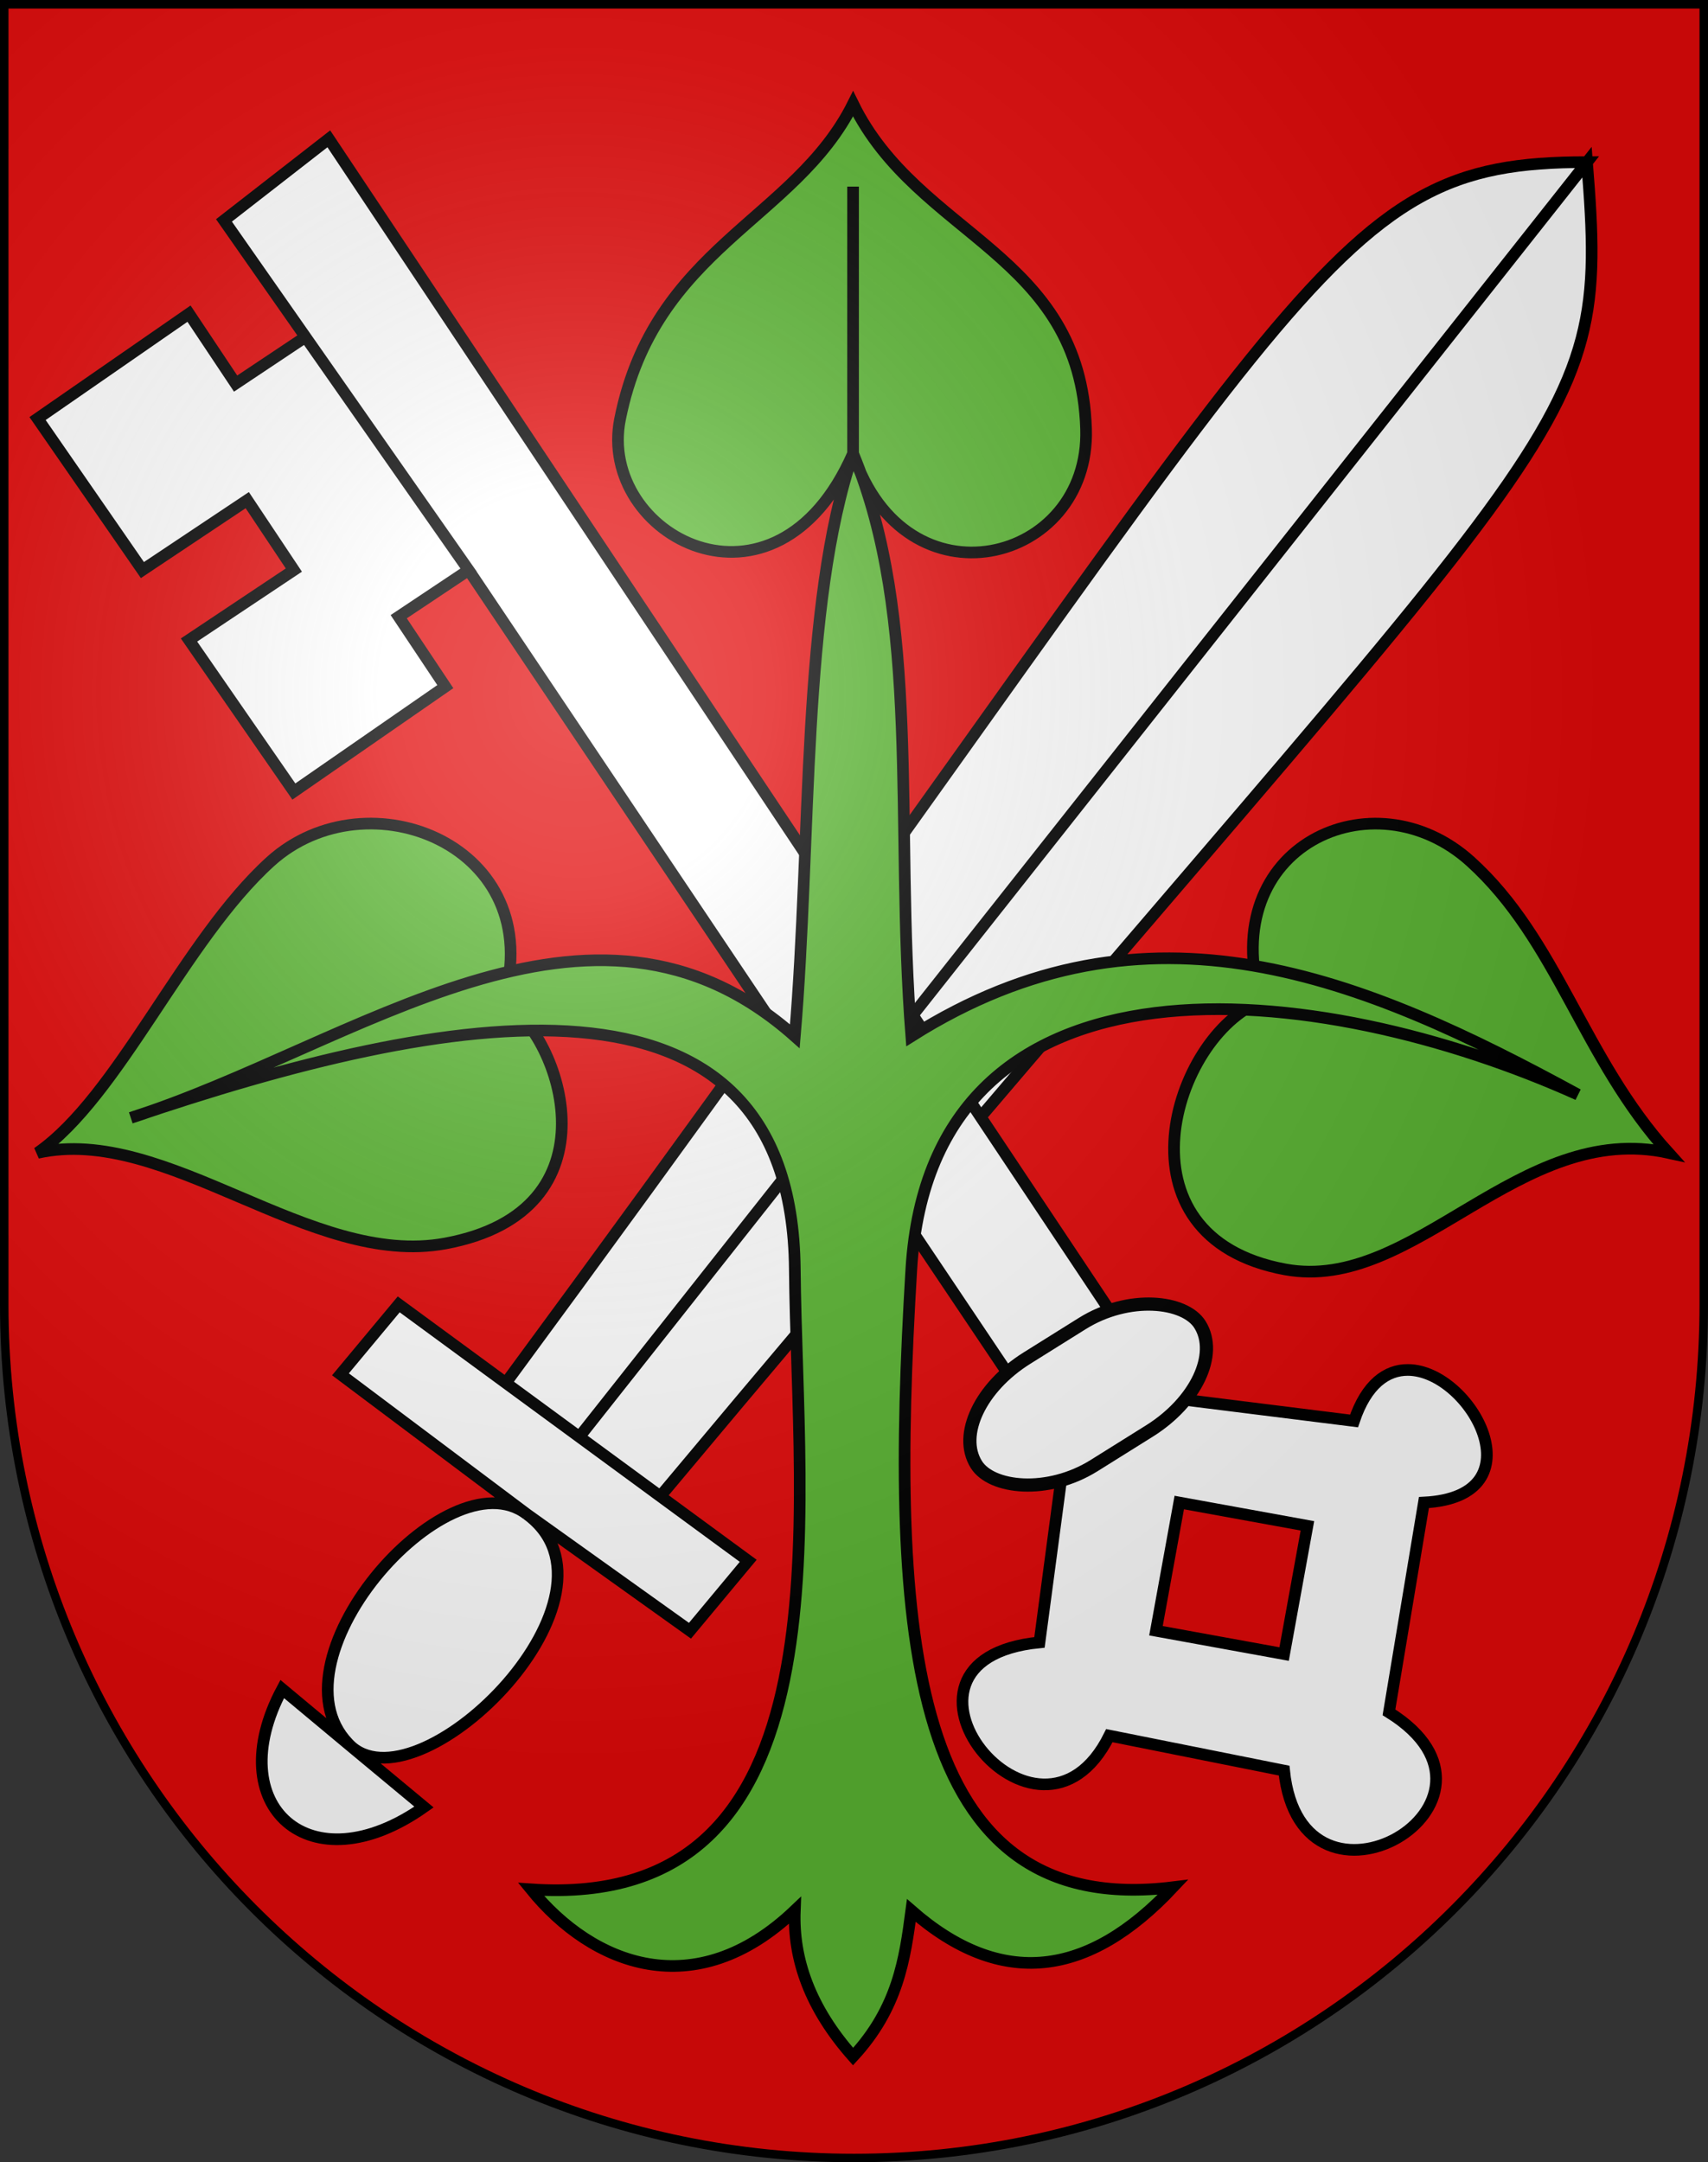 <?xml version="1.0" encoding="UTF-8" standalone="no"?>
<svg
   xmlns:dc="http://purl.org/dc/elements/1.1/"
   xmlns:cc="http://creativecommons.org/ns#"
   xmlns:rdf="http://www.w3.org/1999/02/22-rdf-syntax-ns#"
   xmlns:svg="http://www.w3.org/2000/svg"
   xmlns="http://www.w3.org/2000/svg"
   xmlns:xlink="http://www.w3.org/1999/xlink"
   xmlns:sodipodi="http://sodipodi.sourceforge.net/DTD/sodipodi-0.dtd"
   xmlns:inkscape="http://www.inkscape.org/namespaces/inkscape"
   height="763"
   width="603"
   version="1.0"
   id="svg20"
   sodipodi:version="0.32"
   inkscape:version="0.46"
   sodipodi:docname="Ferenbalm-coat of arms.svg"
   sodipodi:docbase="C:\Users\Camilo\Documents\Escudos de Suiza"
   inkscape:output_extension="org.inkscape.output.svg.inkscape">
  <rect width="100%" height="100%" fill="#333333" stroke="none"/>
  <defs
     id="defs29">
    <inkscape:perspective
       sodipodi:type="inkscape:persp3d"
       inkscape:vp_x="0 : 381.5 : 1"
       inkscape:vp_y="0 : 1000 : 0"
       inkscape:vp_z="603 : 381.5 : 1"
       inkscape:persp3d-origin="301.5 : 254.33333 : 1"
       id="perspective5149" />
    <linearGradient
       id="linearGradient2893">
      <stop
         style="stop-color:#ffffff;stop-opacity:0.314;"
         offset="0"
         id="stop2895" />
      <stop
         id="stop2897"
         offset="0.19"
         style="stop-color:#ffffff;stop-opacity:0.251;" />
      <stop
         style="stop-color:#6b6b6b;stop-opacity:0.125;"
         offset="0.6"
         id="stop2901" />
      <stop
         style="stop-color:#000000;stop-opacity:0.125;"
         offset="1"
         id="stop2899" />
    </linearGradient>
    <radialGradient
       inkscape:collect="always"
       xlink:href="#linearGradient2893"
       id="radialGradient3236"
       gradientUnits="userSpaceOnUse"
       gradientTransform="matrix(1.215,1.531577e-24,1.464684e-23,1.267,-839.192,-490.489)"
       cx="858.042"
       cy="579.933"
       fx="858.042"
       fy="579.933"
       r="300" />
    <inkscape:perspective
       id="perspective5197"
       inkscape:persp3d-origin="372.04724 : 350.78739 : 1"
       inkscape:vp_z="744.09448 : 526.18109 : 1"
       inkscape:vp_y="0 : 1000 : 0"
       inkscape:vp_x="0 : 526.18109 : 1"
       sodipodi:type="inkscape:persp3d" />
    <inkscape:perspective
       id="perspective2458"
       inkscape:persp3d-origin="372.04724 : 350.78739 : 1"
       inkscape:vp_z="744.09448 : 526.18109 : 1"
       inkscape:vp_y="0 : 1000 : 0"
       inkscape:vp_x="0 : 526.18109 : 1"
       sodipodi:type="inkscape:persp3d" />
    <inkscape:perspective
       id="perspective5829"
       inkscape:persp3d-origin="372.04724 : 350.78739 : 1"
       inkscape:vp_z="744.09448 : 526.18109 : 1"
       inkscape:vp_y="0 : 1000 : 0"
       inkscape:vp_x="0 : 526.18109 : 1"
       sodipodi:type="inkscape:persp3d" />
    <inkscape:perspective
       id="perspective5955"
       inkscape:persp3d-origin="372.04724 : 350.78739 : 1"
       inkscape:vp_z="744.09448 : 526.18109 : 1"
       inkscape:vp_y="0 : 1000 : 0"
       inkscape:vp_x="0 : 526.18109 : 1"
       sodipodi:type="inkscape:persp3d" />
    <inkscape:perspective
       id="perspective6107"
       inkscape:persp3d-origin="372.04724 : 350.78739 : 1"
       inkscape:vp_z="744.09448 : 526.18109 : 1"
       inkscape:vp_y="0 : 1000 : 0"
       inkscape:vp_x="0 : 526.18109 : 1"
       sodipodi:type="inkscape:persp3d" />
    <inkscape:perspective
       id="perspective7169"
       inkscape:persp3d-origin="372.04724 : 350.78739 : 1"
       inkscape:vp_z="744.09448 : 526.18109 : 1"
       inkscape:vp_y="0 : 1000 : 0"
       inkscape:vp_x="0 : 526.18109 : 1"
       sodipodi:type="inkscape:persp3d" />
    <inkscape:perspective
       id="perspective7291"
       inkscape:persp3d-origin="372.04724 : 350.78739 : 1"
       inkscape:vp_z="744.09448 : 526.18109 : 1"
       inkscape:vp_y="0 : 1000 : 0"
       inkscape:vp_x="0 : 526.18109 : 1"
       sodipodi:type="inkscape:persp3d" />
  </defs>
  <sodipodi:namedview
     inkscape:window-height="720"
     inkscape:window-width="1280"
     inkscape:pageshadow="2"
     inkscape:pageopacity="0.0"
     guidetolerance="10.0"
     gridtolerance="10.0"
     objecttolerance="10.0"
     borderopacity="1.0"
     bordercolor="#666666"
     pagecolor="#ffffff"
     id="base"
     inkscape:zoom="0.34483356"
     inkscape:cx="288.99243"
     inkscape:cy="546.34515"
     inkscape:window-x="-8"
     inkscape:window-y="-8"
     inkscape:current-layer="layer2"
     showgrid="true"
     showguides="true"
     inkscape:guide-bbox="true">
    <inkscape:grid
       type="xygrid"
       id="grid5151" />
  </sodipodi:namedview>
  <g
     inkscape:groupmode="layer"
     id="layer1"
     inkscape:label="Fond écu"
     style="display:inline"
     sodipodi:insensitive="true">
    <path
       id="path1899"
       d="M 1.5,1.5 L 1.5,460.368 C 1.5,626.678 135.815,761.5 301.5,761.5 C 467.185,761.5 601.5,626.678 601.5,460.368 L 601.5,1.5 L 1.5,1.5 z"
       style="fill:#e20909;fill-opacity:1" />
  </g>
  <g
     inkscape:groupmode="layer"
     id="layer2"
     inkscape:label="Meubles"
     style="display:inline"
     sodipodi:insensitive="true">
    <g
       id="g7325"
       transform="matrix(4.113,0,0,4.113,-2557.365,-2340.669)">
      <g
         id="g7321">
        <path
           style="opacity:1;fill:#ffffff;fill-opacity:1;fill-rule:evenodd;stroke:#000000;stroke-width:1;stroke-miterlimit:4;stroke-dasharray:none;stroke-opacity:1"
           d="M 678,698 C 757.475,603 760,608 758,583 L 671,693 L 758,583 C 735,583 735,593 665,688 L 678,698 z"
           id="path7297"
           sodipodi:nodetypes="cccccc" />
        <path
           style="opacity:1;fill:#ffffff;fill-opacity:1;fill-rule:evenodd;stroke:#000000;stroke-width:1;stroke-miterlimit:4;stroke-dasharray:none;stroke-opacity:1"
           d="M 686,703 L 681,709 L 667,699 C 676.403,705.892 658.17,724.125 652,719 L 658.17,724.125 C 648.391,731.023 640.634,724.026 646,714 L 652,719 C 644.224,711.97 660.109,693.737 667,699 L 651,687 L 656,681 L 686,703 z"
           id="path7299"
           sodipodi:nodetypes="ccccccccccc" />
      </g>
      <g
         id="g7316">
        <path
           style="opacity:1;fill:#ffffff;fill-opacity:1;fill-rule:evenodd;stroke:#000000;stroke-width:1;stroke-miterlimit:4;stroke-dasharray:none;stroke-opacity:1"
           d="M 718.006,683 L 650,581 L 641,588 L 648,598 L 642,602 L 638,596 L 625,605 L 634,618 L 643,612 L 647,618 L 638,624 L 647,637 L 660,628 L 656,622 L 662,618 L 648,598 L 662,618 L 709,688 L 718.006,683 z"
           id="path7301"
           sodipodi:nodetypes="ccccccccccccccccccc" />
        <path
           style="opacity:1;fill:#ffffff;fill-opacity:1;fill-rule:evenodd;stroke:#000000;stroke-width:1;stroke-miterlimit:4;stroke-dasharray:none;stroke-opacity:1"
           d="M 742.625,686.625 C 740.818,686.618 739.074,687.809 738,691 L 722,689 L 713,695 L 711,710 C 695.746,711.492 710.847,730.377 717,718 L 732,721 C 733.482,735.345 753.4,723.722 741,716 L 744,698 C 754.012,697.507 748.045,686.645 742.625,686.625 z M 723,698 L 734,700 L 732,711 L 721,709 L 723,698 z"
           id="path7305" />
        <rect
           style="opacity:1;fill:#ffffff;fill-opacity:1;fill-rule:evenodd;stroke:#000000;stroke-width:1.132;stroke-miterlimit:4;stroke-dasharray:none;stroke-opacity:1"
           id="rect7303"
           width="22.639"
           height="10.874"
           x="230.122"
           y="957.654"
           rx="8.523"
           ry="5.437"
           transform="matrix(0.848,-0.53,0.53,0.848,0,0)" />
      </g>
      <path
         style="opacity:1;fill:#5ab532;fill-opacity:1;fill-rule:evenodd;stroke:#000000;stroke-width:1;stroke-miterlimit:4;stroke-dasharray:none;stroke-opacity:1"
         d="M 730,654.994 C 726.13,641.715 739.652,635.454 748,643 C 755.476,649.758 757.632,659.861 765,668 C 752.189,665.174 743.18,680.042 732.094,678 C 717.092,675.236 722.463,658 730,654.994 z"
         id="path7314"
         sodipodi:nodetypes="cscsc" />
      <path
         sodipodi:nodetypes="cscsc"
         id="path7312"
         d="M 665,654.977 C 668.87,641.698 653.348,635.454 645,643 C 637.524,649.758 632.006,663.124 625,668 C 636.06,665.524 648.396,677.92 660,675.774 C 675,673 670,658 665,654.977 z"
         style="opacity:1;fill:#5ab532;fill-opacity:1;fill-rule:evenodd;stroke:#000000;stroke-width:1;stroke-miterlimit:4;stroke-dasharray:none;stroke-opacity:1" />
      <path
         sodipodi:nodetypes="cscccccscscccsccccc"
         id="path7310"
         d="M 722.463,731.006 C 699.692,733.811 698.116,709.249 700,678 C 701.729,649.313 735,653 757.218,663 C 738.841,652.992 720.281,645.171 700,658 C 698.563,639.65 700.89,622.138 695,608 L 695,585.1 L 695,608 C 699.517,621.532 715.356,617.43 715,605.905 C 714.534,590.818 700.596,589.417 695,578 C 690,588 677.948,590.325 675,605.042 C 673.006,614.995 688.296,623.314 695,608 C 690.552,621.09 691.448,641.053 690,658 C 672.463,642.43 652.318,658.818 633.006,664.994 C 659.914,655.857 689.749,650.189 690,678 C 690.191,699.133 694.933,733.067 667.356,731.188 C 672.638,737.692 681.441,741.151 690,733 C 689.838,737.179 691.298,741.358 695,745.537 C 698.859,741.358 699.447,737.179 700,733 C 707.735,739.768 715.211,738.736 722.463,731.006 z"
         style="opacity:1;fill:#5ab532;fill-opacity:1;fill-rule:evenodd;stroke:#000000;stroke-width:1;stroke-miterlimit:4;stroke-dasharray:none;stroke-opacity:1" />
    </g>
  </g>
  <g
     inkscape:groupmode="layer"
     id="layer3"
     inkscape:label="Reflet final"
     style="display:inline"
     sodipodi:insensitive="true">
    <path
       style="fill:url(#radialGradient3236);fill-opacity:1"
       d="M 1.5,1.5 L 1.5,460.368 C 1.5,626.679 135.815,761.5 301.5,761.5 C 467.185,761.5 601.5,626.679 601.5,460.368 L 601.5,1.5 L 1.5,1.5 z "
       id="path2346" />
  </g>
  <g
     inkscape:groupmode="layer"
     id="layer4"
     inkscape:label="Contour final"
     style="display:inline"
     sodipodi:insensitive="true">
    <path
       style="fill:none;fill-opacity:1;stroke:#000000;stroke-width:3;stroke-miterlimit:4;stroke-dasharray:none;stroke-opacity:1"
       d="M 1.5,1.5 L 1.5,460.368 C 1.5,626.679 135.815,761.5 301.5,761.5 C 467.185,761.5 601.5,626.679 601.5,460.368 L 601.5,1.5 L 1.5,1.5 z"
       id="path3239" />
  </g>
</svg>
